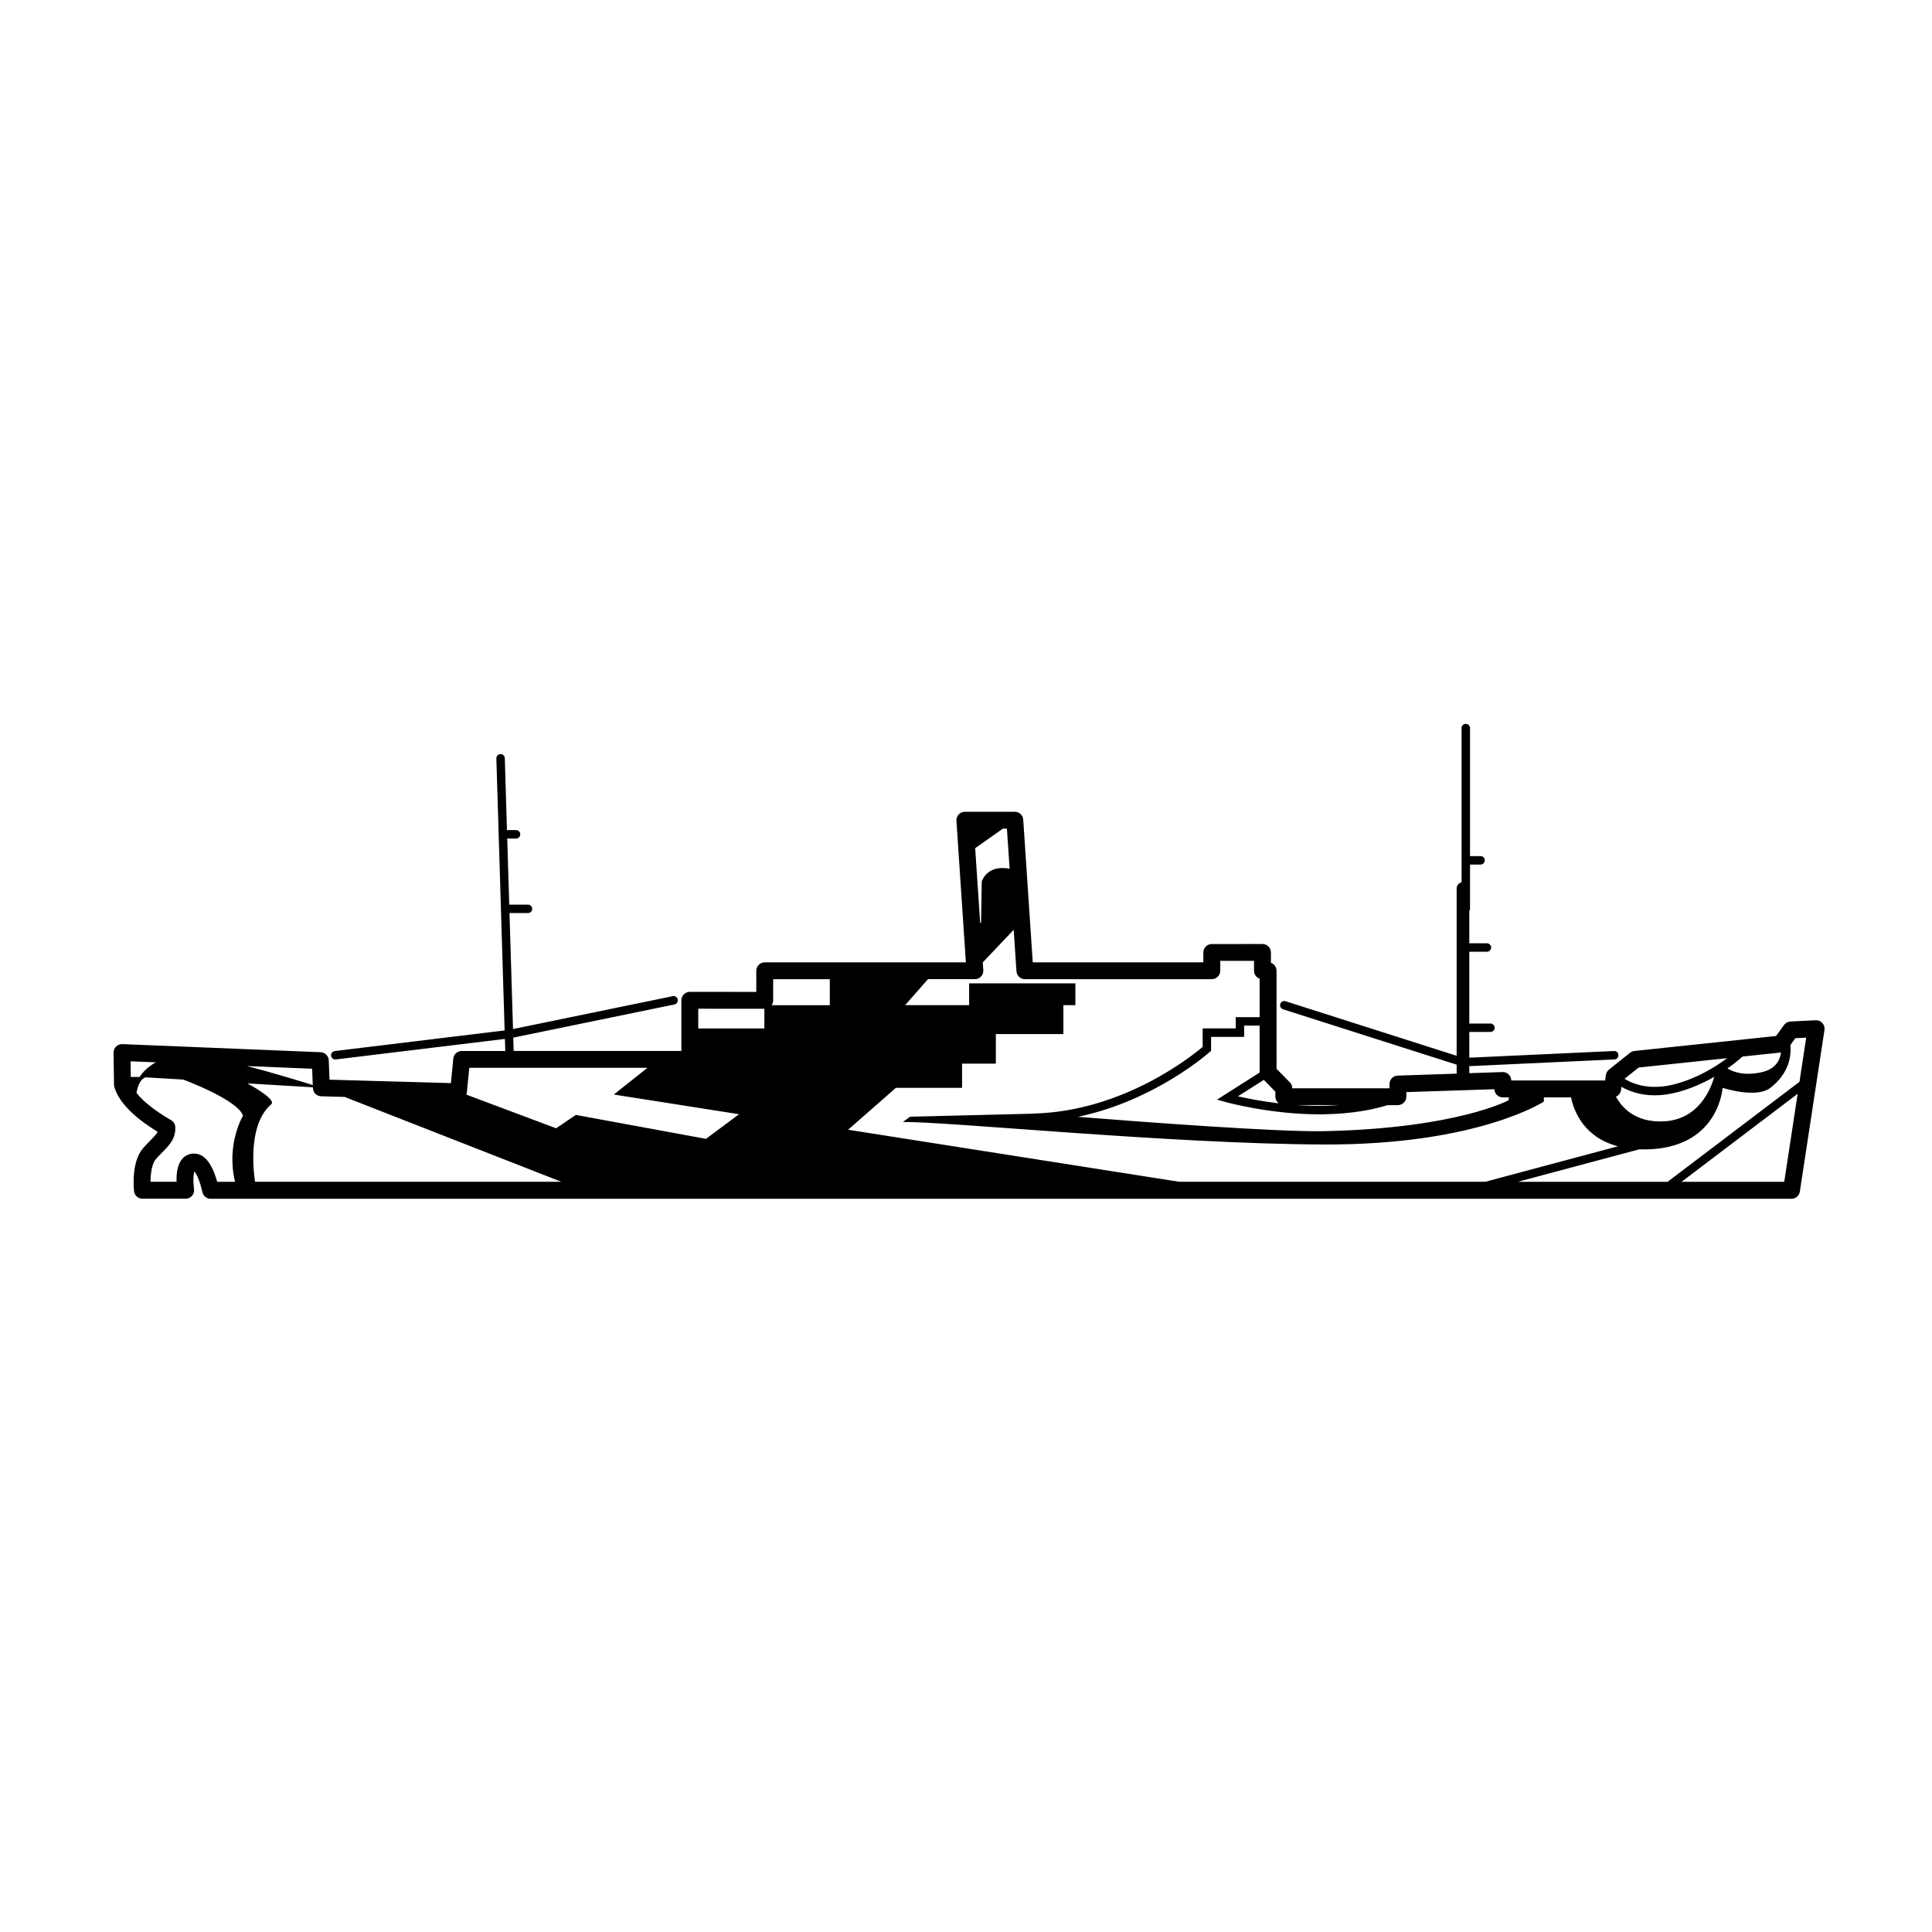 <?xml version="1.0" encoding="UTF-8"?>
<!-- Uploaded to: ICON Repo, www.iconrepo.com, Generator: ICON Repo Mixer Tools -->
<svg fill="#000000" width="800px" height="800px" version="1.1" viewBox="144 144 512 512" xmlns="http://www.w3.org/2000/svg">
 <path d="m626.95 415.11c-0.449-0.5-1.102-0.77-1.773-0.734l-6.695 0.336c-0.68 0.035-1.305 0.371-1.703 0.926l-2.102 2.91-37.539 3.969c-0.422 0.047-0.828 0.211-1.16 0.48l-5.594 4.469c-0.457 0.363-0.754 0.898-0.828 1.477l-0.172 1.395-24.891 0.004v-0.004c0-0.605-0.246-1.184-0.68-1.605-0.438-0.418-1.004-0.656-1.633-0.625l-8.801 0.293v-1.859l38.457-1.785c0.613-0.031 1.094-0.551 1.062-1.168-0.023-0.613-0.559-1.102-1.164-1.062l-38.352 1.773v-6.82h5.594c0.613 0 1.117-0.5 1.117-1.117 0-0.621-0.504-1.117-1.117-1.117h-5.594v-19.027h4.66c0.621 0 1.125-0.504 1.125-1.117 0-0.613-0.504-1.117-1.125-1.117h-4.66v-8.555c0.105-0.172 0.188-0.363 0.188-0.578v-11.742h2.797c0.621 0 1.125-0.5 1.125-1.117 0-0.621-0.504-1.117-1.125-1.117h-2.797v-33.93c0-0.621-0.504-1.117-1.125-1.117-0.613 0-1.117 0.504-1.117 1.117v40.867c-0.746 0.172-1.305 0.836-1.305 1.633v44.344l-45.336-14.453c-0.586-0.188-1.215 0.137-1.406 0.727-0.188 0.59 0.137 1.219 0.73 1.406l46.02 14.676v2.379l-15.637 0.52c-1.203 0.039-2.168 1.027-2.168 2.238v1.125h-25.754v-0.004c0-0.586-0.23-1.148-0.641-1.566l-3.531-3.602-0.004-25.977c0-0.973-0.621-1.797-1.484-2.106v-2.742c0-1.238-1.004-2.238-2.238-2.238l-13.434 0.004c-1.234 0-2.238 1.004-2.238 2.238v2.613h-45.211l-2.523-37.812c-0.074-1.176-1.055-2.09-2.227-2.09h-13.246c-0.621 0-1.211 0.258-1.633 0.711-0.422 0.449-0.641 1.059-0.598 1.676l2.504 37.512h-53.305c-1.234 0-2.238 1.004-2.238 2.238v5.598l-17.617-0.012c-0.594 0-1.16 0.238-1.582 0.656-0.418 0.422-0.656 0.992-0.656 1.582v13.422h-44.441l-0.105-3.531 42.723-8.793c0.605-0.125 0.992-0.719 0.867-1.324-0.121-0.605-0.719-0.988-1.32-0.871l-42.34 8.715-0.934-30.742h4.906c0.621 0 1.117-0.504 1.117-1.117s-0.504-1.117-1.117-1.117h-4.973l-0.527-17.516h2.336c0.621 0 1.117-0.504 1.117-1.117s-0.5-1.117-1.117-1.117h-2.41l-0.578-19.055c-0.02-0.621-0.539-1.129-1.152-1.082-0.621 0.016-1.102 0.535-1.082 1.152l2.191 72.078-45.02 5.461c-0.613 0.074-1.047 0.637-0.973 1.246 0.07 0.57 0.551 0.984 1.109 0.984 0.047 0 0.09 0 0.137-0.004l44.82-5.441 0.102 3.199h-11.547c-1.148 0-2.109 0.871-2.227 2.012l-0.641 6.5-32.164-0.906-0.203-5.129c-0.047-1.164-0.977-2.106-2.144-2.152l-52.551-2.148c-0.609-0.016-1.215 0.203-1.652 0.629-0.438 0.43-0.684 1.02-0.676 1.633l0.109 8.5c0 0.203 0.031 0.398 0.09 0.594 1.395 4.816 6.758 9.012 11.488 11.887-0.277 0.551-0.855 1.184-1.926 2.273-0.578 0.586-1.234 1.254-1.926 2.047-3.168 3.621-2.492 10.629-2.402 11.418 0.125 1.137 1.082 1.996 2.223 1.996h11.445c0.641 0 1.25-0.273 1.672-0.746 0.422-0.484 0.625-1.117 0.551-1.754-0.312-2.676-0.117-4.121 0.086-4.75 0.484 0.559 1.355 2.106 2.141 5.523 0.23 1.012 1.137 1.734 2.18 1.734h418.94c1.102 0 2.039-0.805 2.207-1.898l6.523-42.809c0.105-0.684-0.098-1.352-0.551-1.855zm-7.168 4.019 2.883-0.141-1.785 11.703-34.953 26.496h-39.672l32.168-8.605c0.508 0.02 1.023 0.035 1.562 0.023 19.578-0.18 20.512-16.32 20.512-16.32s8.918 2.926 12.676 0c4.977-3.875 5.566-8.434 5.301-11.336zm-46.195 13.719 0.105-0.84c1.945 1.113 4.902 2.262 8.863 2.262 1.879 0 3.984-0.262 6.309-0.91 3.602-1.004 6.769-2.465 9.43-3.988-0.926 3.273-4.09 11.191-13.09 11.777-7.906 0.52-11.504-3.824-12.965-6.519 0.719-0.305 1.254-0.965 1.348-1.781zm42.387-9.93c-0.227 1.859-1.258 4.336-5.039 5.211-5.109 1.176-8.152-0.344-9.145-0.984 1.699-1.188 3.043-2.301 3.996-3.148zm-37.711 3.988 23.441-2.481c-3.066 2.309-7.707 5.18-13.445 6.781-6.769 1.891-11.367 0.141-13.75-1.309zm-61.57 7.711v-1.195l23.328-0.77c0.039 1.199 1.023 2.168 2.231 2.168h1.605l-0.047 0.742s-13.609 7.457-48.844 8.203c-12.195 0.262-47.484-2.383-65.309-3.797 20.52-4.297 34.758-17.035 34.93-17.184l0.363-0.332v-3.664h8.762v-2.988h4.098v12.332c0 0.031 0.004 0.059 0.012 0.098l-11.305 7.184 2.422 0.676c0.117 0.031 11.77 3.215 24.598 3.215 0.359 0 0.719 0 1.074-0.004 8.168-0.109 13.84-1.41 17.094-2.43h2.75c1.234-0.02 2.238-1.02 2.238-2.254zm-28.961 2.234h11.25c-1.375 0.105-2.84 0.172-4.402 0.191-2.332 0.043-4.641-0.035-6.848-0.191zm-5.746-3.559v1.324c0 0.73 0.352 1.371 0.891 1.785-4.602-0.551-8.449-1.336-10.816-1.863l6.863-4.363zm-77.996-44.719h-0.238l-1.32-19.793 7.34-5.184h1.074l0.715 10.625c-0.527-0.117-1.18-0.188-1.977-0.188-4.293 0-5.406 3.543-5.406 3.543zm-1.633 14.918c0.621 0 1.211-0.258 1.637-0.711 0.418-0.453 0.637-1.059 0.594-1.676l-0.137-2.066 8.188-8.637 0.734 11c0.082 1.176 1.059 2.09 2.231 2.09h49.539c1.234 0 2.238-1.004 2.238-2.238v-2.613h8.949v2.613c0 0.973 0.621 1.797 1.484 2.106v10.195h-6.34v2.984h-8.762v4.898c-2.777 2.367-20.984 17.074-44.773 17.664v0.031l-32.781 0.812-1.863 1.395c12.34-0.121 70.293 5.773 111.3 5.965 41.012 0.191 58.543-11.371 58.543-11.371v-1.117h7.199c0.746 3.617 3.367 10.586 12.43 12.965l-35.164 9.406-81.102-0.004-87.75-13.793 12.676-11.105h17.527v-6.418h8.953l0.004-7.836h17.895v-7.648h3.176v-5.777h-28.156v5.777h-16.957l6.051-6.898h12.438zm-186.48 33.168c1.578-1.34-6.316-5.547-6.328-5.551l17.367 1.039 0.012 0.223c0.047 1.176 0.992 2.117 2.172 2.152l6.223 0.176 57.434 22.484h-81.176c-0.66-4.707-1.465-15.609 4.297-20.523zm133.02-33.168h15.008v6.898h-15.426c0.266-0.371 0.418-0.828 0.418-1.293zm-2.332 7.84v5.211h-17.523v-5.219zm-78.199 15.641h47.227l-8.926 7.09 33.188 5.219-8.762 6.523-34.492-6.34-5.219 3.543-23.801-8.922c0.066-0.176 0.117-0.363 0.137-0.559zm-41.477 4.586c-3.488-1.102-10.496-3.254-17.457-5.043l17.289 0.707zm-41.586-6.031c-3.074 1.676-4.293 3.879-4.293 3.879h-2.352l-0.055-4.152zm9.652 24.207c-1.109 0.109-2.066 0.637-2.777 1.516-1.004 1.25-1.465 3.203-1.391 5.934h-6.902c0.012-2.086 0.332-4.75 1.41-5.984 0.609-0.699 1.188-1.289 1.754-1.859 1.828-1.867 3.559-3.633 3.406-6.672-0.035-0.754-0.457-1.449-1.125-1.828-4.18-2.398-7.344-4.906-9.164-7.211 0.312-1.754 0.988-3.688 2.434-4.125l9.961 0.594c0.039 0.016 14.355 5.281 15.844 9.562 0 0-4.527 7.453-2.121 17.527h-4.727c-1.488-5.269-3.664-7.75-6.602-7.453zm421.89 7.453h-27.207l30.758-23.32z"/>
</svg>